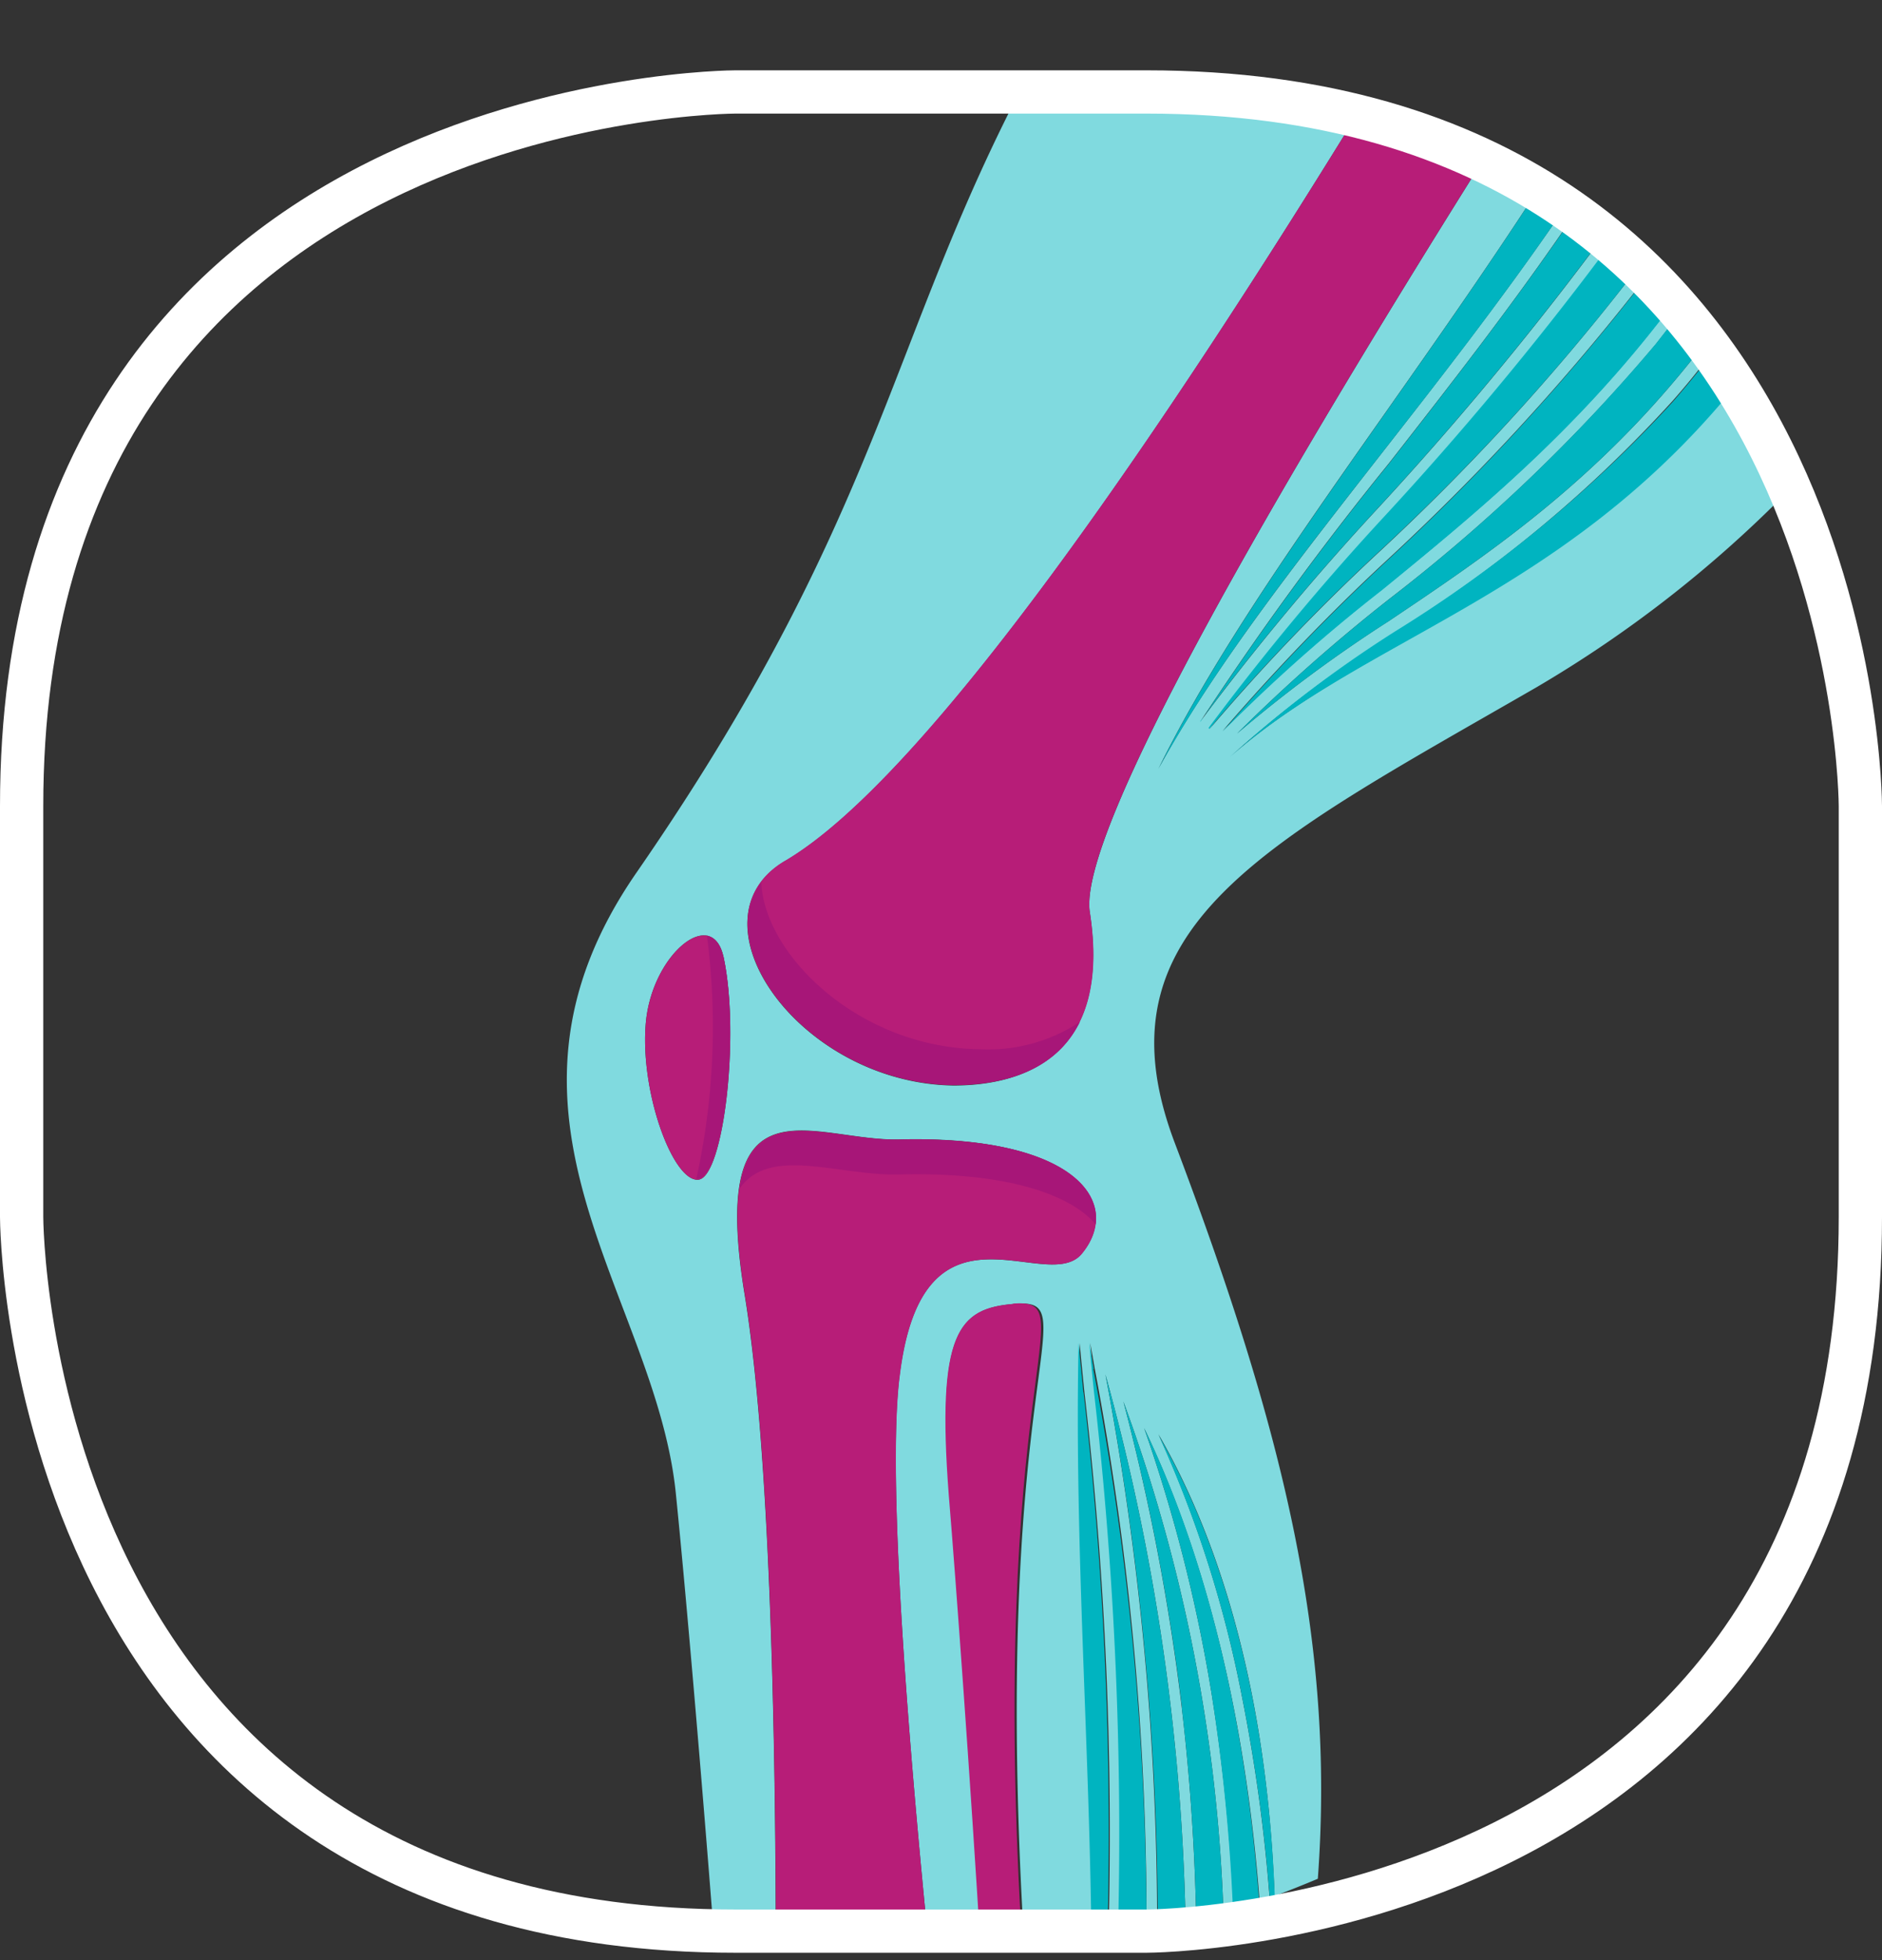 <svg xmlns="http://www.w3.org/2000/svg" xmlns:xlink="http://www.w3.org/1999/xlink" viewBox="0 0 87 90.6"><rect x="0" y="0" width="87" height="90.6" fill="#333333" stroke="none"/><defs><style>.cls-1,.cls-8{fill:none;}.cls-2{clip-path:url(#clip-path);}.cls-3{fill:#80dadf;}.cls-4{fill:#b71d78;}.cls-5{fill:#00b4c0;}.cls-6{fill:#a71678;}.cls-7{clip-path:url(#clip-path-2);}.cls-8{stroke:#fff;stroke-miterlimit:10;stroke-width:2px;}</style><clipPath id="clip-path"><path class="cls-1" d="M34,4.25s-33,0-33,33v19s0,33,33,33H53s33,0,33-33v-19s0-33-33-33Z"/></clipPath><clipPath id="clip-path-2"><rect class="cls-1" y="3.25" width="87" height="87"/></clipPath></defs><title>FA_ico_kosci</title><g id="Layer_2" data-name="Layer 2"><g id="Layer_1-2" data-name="Layer 1"><g class="cls-2"><path class="cls-3" d="M32.29,54.52c-1.16.13-2.7-4-2.44-7.2s3.08-5.5,3.6-3.08c.77,3.6,0,10.15-1.16,10.28M71,31.78a56,56,0,0,0,11.57-9,45.52,45.52,0,0,0-2.84-4.43C71.94,27.61,63.06,29.48,56.84,35a56.24,56.24,0,0,1,7.67-5.79A60.6,60.6,0,0,0,77.31,18.54q.69-.78,1.34-1.61l-.34-.43c-4.61,5.82-9.53,9.13-14.12,12.21a64,64,0,0,0-7,5.19,80.62,80.62,0,0,1,7.05-6.23A79.42,79.42,0,0,0,76.55,15.9l.61-.78-.36-.41c-4.17,5.39-8.69,9.09-12.92,12.54a78,78,0,0,0-7.37,6.54,98.26,98.26,0,0,1,7.56-7.86A106.83,106.83,0,0,0,75.61,13.44L75.23,13A105.48,105.48,0,0,1,63.7,25.56a95.74,95.74,0,0,0-7.79,8.14,119.67,119.67,0,0,1,8.16-9.81,152.37,152.37,0,0,0,10-12l-.4-.37a151.68,151.68,0,0,1-10,12,120.43,120.43,0,0,0-8.17,9.81A145.4,145.4,0,0,1,64.2,21.42c2.71-3.47,5.57-7.12,8.23-11L72,10.09c-2.66,3.86-5.52,7.52-8.24,11-3.9,5-7.66,9.79-10.21,14.44,3.87-7.88,11.07-16.82,17.29-26.37q-1.13-.89-2.32-1.7c-9.47,15.09-18.73,31-18.14,34.71,1,6.61-3,8-6.31,8-7.15-.11-12.4-7.66-7.78-10.37,6.53-3.84,17.33-19.63,27-35.41A45.23,45.23,0,0,0,49.49,0c-8.54,14.34-7.6,22.3-20.06,40.32C21.63,51.59,30.3,59.83,31.24,69c.44,4.32,1.17,12.8,1.77,20.53q1.41.31,2.85.53c0-10-.27-23.09-1.44-30.24-1.69-10.32,3.19-7.06,7.16-7.16,8.22-.21,10.32,3,8.43,5.27-1.61,2-7.37-3.16-8.43,5.69C41,68.34,42,80.74,43,90.6q1.21,0,2.41-.07c-.55-8.27-1.18-17.59-1.5-21.42-.63-7.59.42-8.64,3-8.85,3.49-.29-1.22,3.2.47,30.13q1.58-.15,3.13-.42c-.08-9.41-.8-18.64-.6-27.9q.1,1.1.22,2.28a178.32,178.32,0,0,1,1.1,25.49l.49-.09a179.15,179.15,0,0,0-1.1-25.44q-.11-1.16-.22-2.25h0l.21,1.21A137.54,137.54,0,0,1,53,89.46l.49-.11A137,137,0,0,0,51.1,63.52,102.45,102.45,0,0,1,54.81,89l.49-.13q-.09-5-.67-9.95a104.1,104.1,0,0,0-2.7-14.15A75.79,75.79,0,0,1,56.56,88.5l.47-.15A87.85,87.85,0,0,0,56,78.22,72,72,0,0,0,52.89,66c2,4.17,4.53,11.26,5.34,21.89l.46-.17a77.79,77.79,0,0,0-1.27-9.27,53.89,53.89,0,0,0-3.87-12.17c2.44,4.21,5,11.12,5.37,21.35q1-.38,2-.8c.81-11-1.62-20.83-6.61-34C50.51,42.82,58.48,39,71,31.78"/><path class="cls-4" d="M36.29,39.78c-4.61,2.71.63,10.27,7.78,10.37,3.34,0,7.34-1.38,6.31-8-.58-3.71,8.68-19.62,18.15-34.71a45.46,45.46,0,0,0-5.22-3.08c-9.68,15.78-20.49,31.57-27,35.41"/><path class="cls-4" d="M41.59,63.63c1.05-8.85,6.82-3.72,8.43-5.69,1.9-2.32-.21-5.48-8.43-5.27-4,.1-8.85-3.16-7.16,7.16,1.17,7.15,1.43,20.22,1.44,30.24a45.94,45.94,0,0,0,7,.53H43c-1-9.87-2-22.27-1.41-27"/><path class="cls-4" d="M46.86,60.26c-2.53.21-3.58,1.26-3,8.85.32,3.84,1,13.16,1.5,21.42q1-.05,1.92-.15c-1.69-26.93,3-30.42-.47-30.13"/><path class="cls-4" d="M29.85,47.32c-.26,3.21,1.28,7.33,2.44,7.2s1.93-6.68,1.16-10.28c-.52-2.42-3.34-.13-3.6,3.08"/><path class="cls-5" d="M64.08,25.95a98.6,98.6,0,0,0-7.56,7.86,77.89,77.89,0,0,1,7.37-6.54c4.22-3.45,8.74-7.15,12.92-12.54q-.58-.65-1.19-1.28A106.75,106.75,0,0,1,64.08,25.95"/><path class="cls-5" d="M55.49,33.33a120.81,120.81,0,0,1,8.17-9.81,151.41,151.41,0,0,0,10-12Q73,11,72.43,10.44c-2.66,3.86-5.51,7.51-8.23,11a145.69,145.69,0,0,0-8.71,11.92"/><path class="cls-5" d="M55.9,33.69a95.89,95.89,0,0,1,7.79-8.14A105.39,105.39,0,0,0,75.23,13q-.59-.6-1.2-1.17a152.62,152.62,0,0,1-10,12,119.71,119.71,0,0,0-8.16,9.81"/><path class="cls-5" d="M64.23,27.68a80.77,80.77,0,0,0-7.05,6.23,63.7,63.7,0,0,1,7-5.19c4.58-3.08,9.51-6.39,14.12-12.21q-.57-.7-1.16-1.38l-.61.78A79.42,79.42,0,0,1,64.23,27.68"/><path class="cls-5" d="M64.51,29.17A56.24,56.24,0,0,0,56.84,35c6.22-5.49,15.1-7.35,22.91-16.59q-.53-.73-1.09-1.44-.66.83-1.34,1.61A60.57,60.57,0,0,1,64.51,29.17"/><path class="cls-5" d="M63.77,21.08c2.72-3.47,5.58-7.13,8.24-11q-.57-.48-1.16-.93c-6.22,9.56-13.42,18.5-17.29,26.37,2.55-4.65,6.31-9.46,10.21-14.44"/><path class="cls-5" d="M57.43,78.5a77.82,77.82,0,0,1,1.27,9.27l.23-.09C58.55,77.45,56,70.54,53.56,66.33A53.91,53.91,0,0,1,57.43,78.5"/><path class="cls-5" d="M50.08,64.35q-.11-1.17-.22-2.28c-.2,9.26.51,18.49.6,27.9l.72-.13a178.18,178.18,0,0,0-1.09-25.49"/><path class="cls-5" d="M56,78.23A87.83,87.83,0,0,1,57,88.35l1.21-.41C57.43,77.3,54.93,70.21,52.89,66A72,72,0,0,1,56,78.23"/><path class="cls-5" d="M53.51,89.35l1.3-.33A102.41,102.41,0,0,0,51.1,63.52a137,137,0,0,1,2.42,25.82"/><path class="cls-5" d="M50.56,63.27l-.21-1.21h0c.07.73.14,1.48.22,2.25a179.15,179.15,0,0,1,1.1,25.44L53,89.46a137.54,137.54,0,0,0-2.46-26.19"/><path class="cls-5" d="M54.63,78.93q.58,4.89.67,9.95l1.26-.38a75.8,75.8,0,0,0-4.63-23.73,104.16,104.16,0,0,1,2.71,14.15"/><path class="cls-6" d="M50.65,56.58c.27-2-2.37-4.08-9.06-3.91-3.12.08-6.79-1.89-7.4,2.26,1.39-2,4.57-.58,7.34-.65,5-.13,7.93.92,9.12,2.3"/><path class="cls-6" d="M35.18,40.78c-2.36,3.21,2.49,9.27,8.9,9.37,2.21,0,4.7-.59,5.84-2.92a7.7,7.7,0,0,1-4.67,1.26c-5.48-.08-9.89-4.29-10.06-7.7"/><path class="cls-6" d="M33.44,44.24c-.13-.61-.41-.92-.76-1a32.62,32.62,0,0,1-.49,11.24s.06,0,.09,0c1.16-.13,1.93-6.68,1.16-10.28"/></g><g class="cls-7"><path class="cls-8" d="M34,4.25s-33,0-33,33v19s0,33,33,33H53s33,0,33-33v-19s0-33-33-33Z"/></g></g></g></svg>